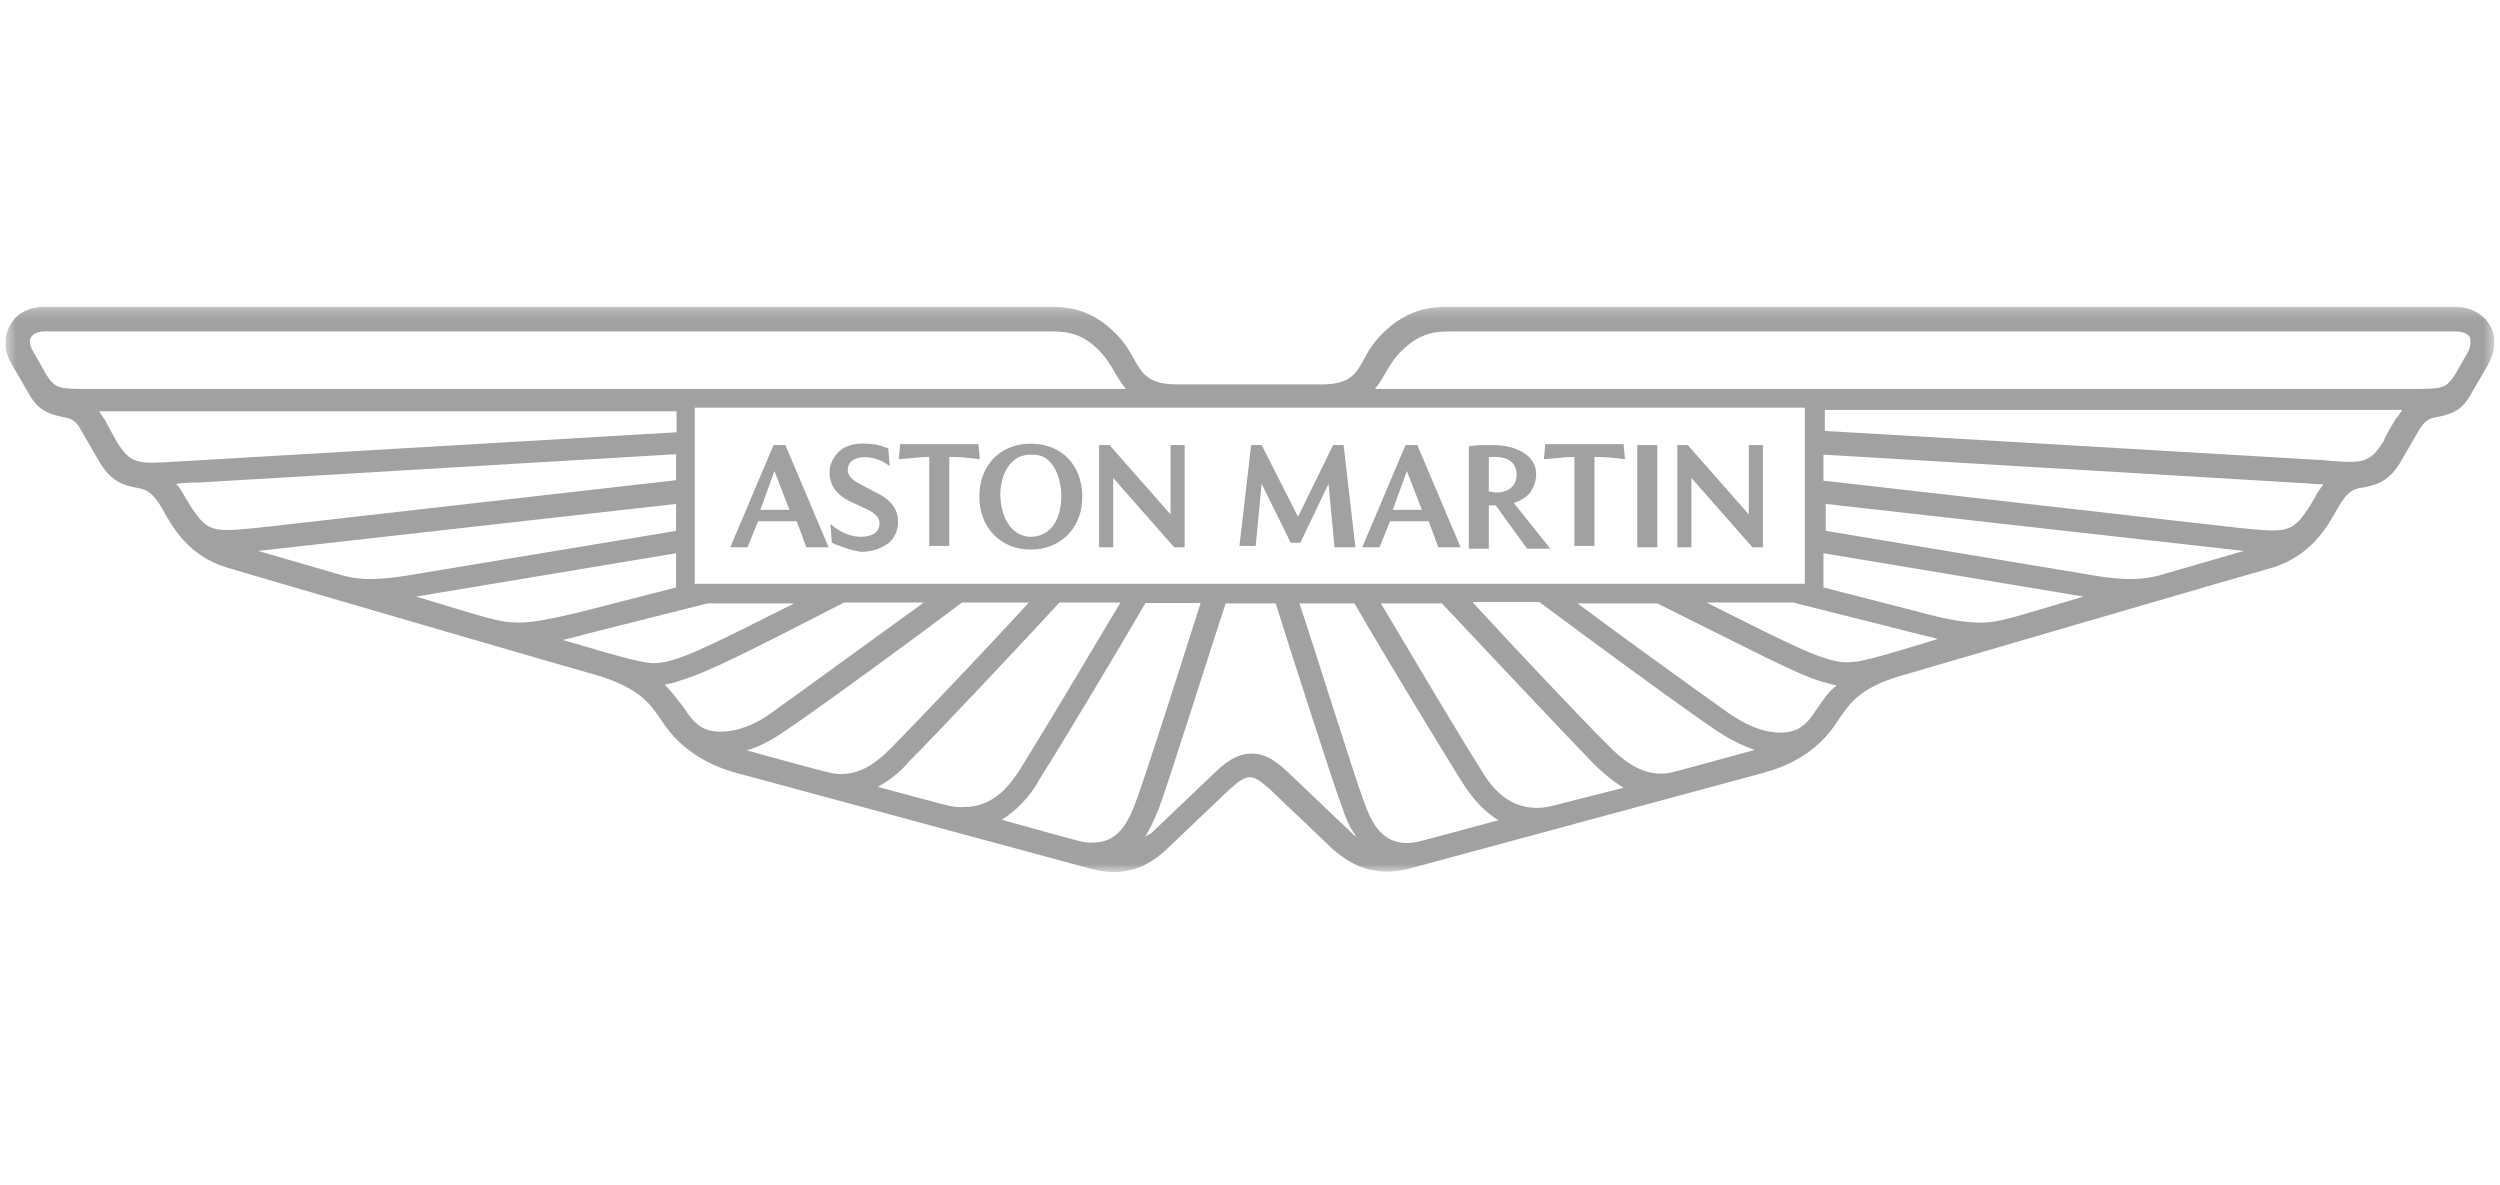 <svg xmlns="http://www.w3.org/2000/svg" fill="none" viewBox="0 0 230 109" height="109" width="230">
<g clip-path="url(#clip0_11320_22395)">
<mask height="53" width="230" y="28" x="0" maskUnits="userSpaceOnUse" style="mask-type:luminance" id="mask0_11320_22395">
<path fill="white" d="M229.5 28.224H0.5V80.244H229.5V28.224Z"></path>
</mask>
<g mask="url(#mask0_11320_22395)">
<path fill="#A1A1A1" d="M69.951 46.907H72.631L71.249 43.339L69.951 46.907ZM67.186 50.35L71.165 40.946H72.254L76.234 50.35H74.181L73.302 47.957H69.741L68.778 50.35H67.186ZM76.527 49.931L76.401 48.209C77.281 48.965 78.244 49.385 79.208 49.385C79.752 49.385 80.171 49.259 80.506 49.049C80.967 48.671 81.051 47.999 80.716 47.537C80.674 47.495 80.674 47.453 80.632 47.453C80.297 47.034 79.669 46.824 78.244 46.152C76.946 45.522 76.317 44.64 76.317 43.465C76.317 42.709 76.653 42.079 77.197 41.533C78.37 40.442 80.422 40.904 80.632 40.904C81.051 41.03 81.386 41.114 81.721 41.239L81.847 42.877C81.47 42.583 81.093 42.373 80.674 42.247C79.375 41.827 77.993 42.121 77.993 43.213C77.993 43.759 78.328 44.094 79.082 44.514C80.716 45.396 81.553 45.69 82.098 46.446C82.852 47.328 82.852 49.133 81.679 50.014C81.051 50.434 80.297 50.77 79.208 50.77C77.951 50.56 76.988 50.141 76.527 49.931ZM85.491 50.35V42.037C84.737 42.037 83.857 42.163 82.684 42.247L82.81 40.862H90.015L90.141 42.247C88.633 42.037 87.753 42.037 87.334 42.037V50.224H85.491V50.35ZM94.832 49.385C96.34 49.385 97.638 48.209 97.638 45.606C97.638 45.396 97.638 43.339 96.34 42.247C95.921 41.911 95.46 41.827 94.832 41.827C92.905 41.827 92.025 43.675 92.025 45.606C92.151 48.209 93.45 49.385 94.832 49.385ZM94.832 50.56C92.025 50.56 90.099 48.503 90.099 45.69C90.099 42.793 92.025 40.82 94.832 40.82C97.638 40.82 99.565 42.751 99.565 45.69C99.607 48.503 97.638 50.56 94.832 50.56ZM101.115 50.35V40.946H102.078L107.691 47.328V40.946H108.99V50.35H108.027L102.414 43.969V50.35H101.115ZM114.016 50.35L115.105 40.946H116.069L119.42 47.537L122.645 40.946H123.609L124.698 50.35H122.771L122.226 44.514L119.629 49.931H118.75L116.069 44.514L115.524 50.224H114.016V50.35ZM128.133 46.907H130.813L129.431 43.339L128.133 46.907ZM125.326 50.35L129.306 40.946H130.394L134.374 50.35H132.321L131.442 47.957H127.881L126.918 50.35H125.326ZM136.845 45.186C137.054 45.186 137.389 45.312 137.6 45.312C139.107 45.312 139.526 44.43 139.526 43.675C139.526 42.499 138.646 42.037 137.6 42.037H136.971V45.186H136.845ZM135.128 50.476V41.072C135.672 40.946 136.301 40.946 137.264 40.946C138.144 40.946 138.898 41.072 139.401 41.282C140.28 41.617 141.327 42.247 141.327 43.675C141.327 44.221 141.118 44.766 140.783 45.312C140.447 45.732 139.903 46.068 139.275 46.278L142.626 50.476H140.489L137.6 46.488H136.971V50.476H135.128ZM144.845 50.35V42.037C144.092 42.037 143.213 42.163 142.04 42.247L142.165 40.862H149.37L149.496 42.247C147.987 42.037 147.107 42.037 146.688 42.037V50.224H144.845V50.35ZM150.626 40.946H152.47V50.35H150.626V40.946ZM154.313 50.35V40.946H155.276L160.889 47.328V40.946H162.187V50.35H161.224L155.611 43.969V50.35H154.313Z"></path>
<path fill="#A1A1A1" d="M229.081 29.945C228.453 28.854 227.238 28.224 225.856 28.224H133.536C132.028 28.224 129.64 28.224 127.169 30.701C126.499 31.373 125.954 32.129 125.535 32.969C124.781 34.354 124.237 35.362 121.64 35.362H108.194C105.722 35.362 105.052 34.396 104.298 32.969C103.879 32.213 103.419 31.457 102.665 30.701C100.235 28.224 97.848 28.224 96.34 28.224H4.145C2.637 28.224 1.464 28.854 0.919 29.945C0.291 31.037 0.375 32.423 1.129 33.598L2.763 36.411C3.642 37.923 4.815 38.133 5.653 38.343C6.407 38.469 6.951 38.553 7.496 39.644L9.004 42.247C10.177 44.389 11.475 44.641 12.439 44.85C13.193 44.976 13.947 45.06 14.91 46.782C15.873 48.503 17.298 51.106 20.816 52.198C21.151 52.324 55.164 62.232 55.29 62.232C58.85 63.408 59.814 64.71 60.903 66.347C61.531 67.313 63.374 69.916 67.689 71.091L100.445 79.95C104.005 80.916 106.141 79.195 107.23 78.229L113.137 72.603C114.016 71.847 114.435 71.511 114.98 71.511C115.524 71.511 115.943 71.847 116.823 72.603L122.729 78.229C123.818 79.111 125.954 80.832 129.515 79.95L162.271 71.091C166.669 69.916 168.428 67.313 169.056 66.347C170.146 64.71 171.109 63.324 174.669 62.232C174.669 62.232 208.724 52.282 209.143 52.198C212.578 51.106 214.086 48.545 215.049 46.782C216.013 45.06 216.683 44.934 217.437 44.85C218.4 44.641 219.824 44.431 220.997 42.247L222.505 39.644C223.134 38.553 223.594 38.469 224.349 38.343C225.228 38.133 226.4 37.923 227.238 36.411L228.872 33.598C229.585 32.339 229.71 31.037 229.081 29.945ZM166.04 37.503V53.709H63.919V37.503H166.04ZM129.431 77.557C126.959 77.557 126.08 75.416 125.452 73.652C124.698 71.721 120.718 58.958 119.545 55.515H124.614C127.295 60.175 132.279 68.362 134.416 71.805C134.834 72.435 135.924 74.282 137.85 75.458C130.059 77.557 130.269 77.557 129.431 77.557ZM141.369 74.324C138.563 74.324 137.054 72.183 136.216 70.755C134.374 67.859 130.185 60.805 127.043 55.515H132.656C136.216 59.293 143.63 67.187 146.563 70.21C146.982 70.629 147.945 71.595 149.369 72.477C142.458 74.198 142.458 74.324 141.369 74.324ZM152.804 71.175C150.667 71.175 149.035 69.664 147.945 68.572C145.348 65.969 139.232 59.503 135.463 55.389H141.621C145.516 58.286 154.438 64.877 157.998 67.271C159.088 67.984 160.218 68.572 161.433 68.992C153.433 71.175 153.642 71.175 152.804 71.175ZM167.213 65.129C166.25 66.641 165.496 67.397 163.778 67.397C162.146 67.397 160.553 66.641 159.13 65.675C156.239 63.618 149.454 58.748 145.139 55.515H152.468C161.391 59.923 165.16 61.98 167.674 62.736L168.973 63.072C168.218 63.618 167.758 64.374 167.213 65.129ZM169.936 60.931C167.884 60.931 165.204 59.545 156.993 55.431H164.952L176.136 58.244C176.889 58.454 177.644 58.58 178.271 58.79C171.989 60.721 170.984 60.931 169.936 60.931ZM191.676 54.885C185.1 56.816 184.011 57.278 182.209 57.278C180.91 57.278 179.319 57.068 176.597 56.312L167.758 54.045V50.896L191.676 54.885ZM198.588 52.954C196.451 53.499 194.482 53.289 191.467 52.744L167.968 48.839V46.362L206.421 50.686L198.588 52.954ZM212.997 45.732C212.662 46.278 212.368 46.824 212.034 47.244C210.735 49.091 209.898 48.965 205.792 48.545L167.758 44.221V41.827L211.615 44.431C211.949 44.431 212.787 44.557 213.75 44.557C213.541 44.85 213.206 45.27 212.997 45.732ZM220.453 38.469C220.453 38.469 219.574 39.854 219.28 40.61C217.981 42.667 217.354 42.667 213.667 42.331L167.884 39.644V37.713H220.997C220.789 38.049 220.662 38.259 220.453 38.469ZM227.03 32.423L225.856 34.48C224.977 35.782 224.683 35.782 221.877 35.782H126.499C127.462 34.606 127.797 33.388 128.886 32.339C130.729 30.491 132.237 30.491 133.62 30.491H225.94C226.569 30.491 227.03 30.701 227.238 31.037C227.322 31.373 227.322 31.877 227.03 32.423ZM105.304 77.011C105.722 76.465 106.058 75.71 106.602 74.408C107.356 72.477 111.545 59.167 112.76 55.515H117.367C118.54 59.293 122.771 72.477 123.525 74.408C123.944 75.71 124.404 76.465 124.823 77.011C124.698 76.885 124.488 76.801 124.404 76.675L118.498 71.049C117.535 70.168 116.571 69.328 115.147 69.328C113.765 69.328 112.676 70.21 111.796 71.049L105.89 76.675C105.639 76.801 105.387 76.927 105.304 77.011ZM92.151 75.416C94.078 74.24 95.292 72.393 95.586 71.763C97.722 68.404 102.706 60.091 105.387 55.473H110.456C109.367 58.916 105.304 71.679 104.55 73.61C103.921 75.332 103.042 77.515 100.57 77.515C99.691 77.557 99.9 77.557 92.151 75.416ZM80.757 72.393C82.14 71.637 83.145 70.671 83.564 70.126C86.454 67.229 93.994 59.209 97.471 55.431H103.084C99.942 60.721 95.753 67.733 93.91 70.671C93.031 72.057 91.522 74.24 88.758 74.24C87.627 74.324 87.543 74.198 80.757 72.393ZM68.694 69.034C70.202 68.614 71.5 67.733 72.129 67.313C75.689 64.919 84.611 58.37 88.507 55.431H94.664C90.894 59.545 84.737 66.011 82.182 68.614C81.093 69.706 79.585 71.217 77.323 71.217C76.443 71.175 76.527 71.175 68.694 69.034ZM61.154 62.988C61.573 62.862 62.034 62.862 62.452 62.652C65.049 61.897 68.82 59.965 77.658 55.431H84.988C80.506 58.664 73.846 63.534 70.956 65.591C69.657 66.557 67.94 67.313 66.306 67.313C64.589 67.313 63.835 66.557 62.871 65.045C62.327 64.374 61.782 63.618 61.154 62.988ZM51.771 58.874C52.4 58.748 53.153 58.538 53.907 58.328L65.091 55.515H73.05C64.882 59.629 62.159 61.015 60.107 61.015C58.976 60.931 58.012 60.721 51.771 58.874ZM62.201 50.896V54.045L53.363 56.312C50.682 56.942 49.048 57.278 47.75 57.278C45.907 57.278 44.86 56.858 38.283 54.885L62.201 50.896ZM23.748 50.686L62.201 46.362V48.839L38.702 52.744C35.561 53.289 33.634 53.499 31.581 52.954L23.748 50.686ZM16.209 44.515C17.088 44.389 18.052 44.389 18.345 44.389L62.201 41.785V44.179L24.209 48.503C20.104 48.923 19.266 49.049 17.968 47.202C17.633 46.782 17.339 46.236 17.004 45.69C16.753 45.27 16.544 44.85 16.209 44.515ZM9.129 37.839H62.243V39.77L16.418 42.457C12.774 42.667 12.104 42.793 10.805 40.736C10.386 40.022 10.009 39.308 9.632 38.594C9.423 38.259 9.213 38.049 9.129 37.839ZM2.846 31.037C3.056 30.701 3.475 30.491 4.145 30.491H96.465C97.848 30.491 99.481 30.491 101.199 32.339C102.288 33.43 102.581 34.606 103.586 35.782H8.25C5.443 35.782 5.108 35.782 4.27 34.48L3.098 32.423C2.763 31.877 2.637 31.373 2.846 31.037Z"></path>
</g>
</g>
<defs>
<clipPath id="clip0_11320_22395">
<rect transform="translate(0.5 0.235)" fill="white" height="108" width="229"></rect>
</clipPath>
</defs>
</svg>
